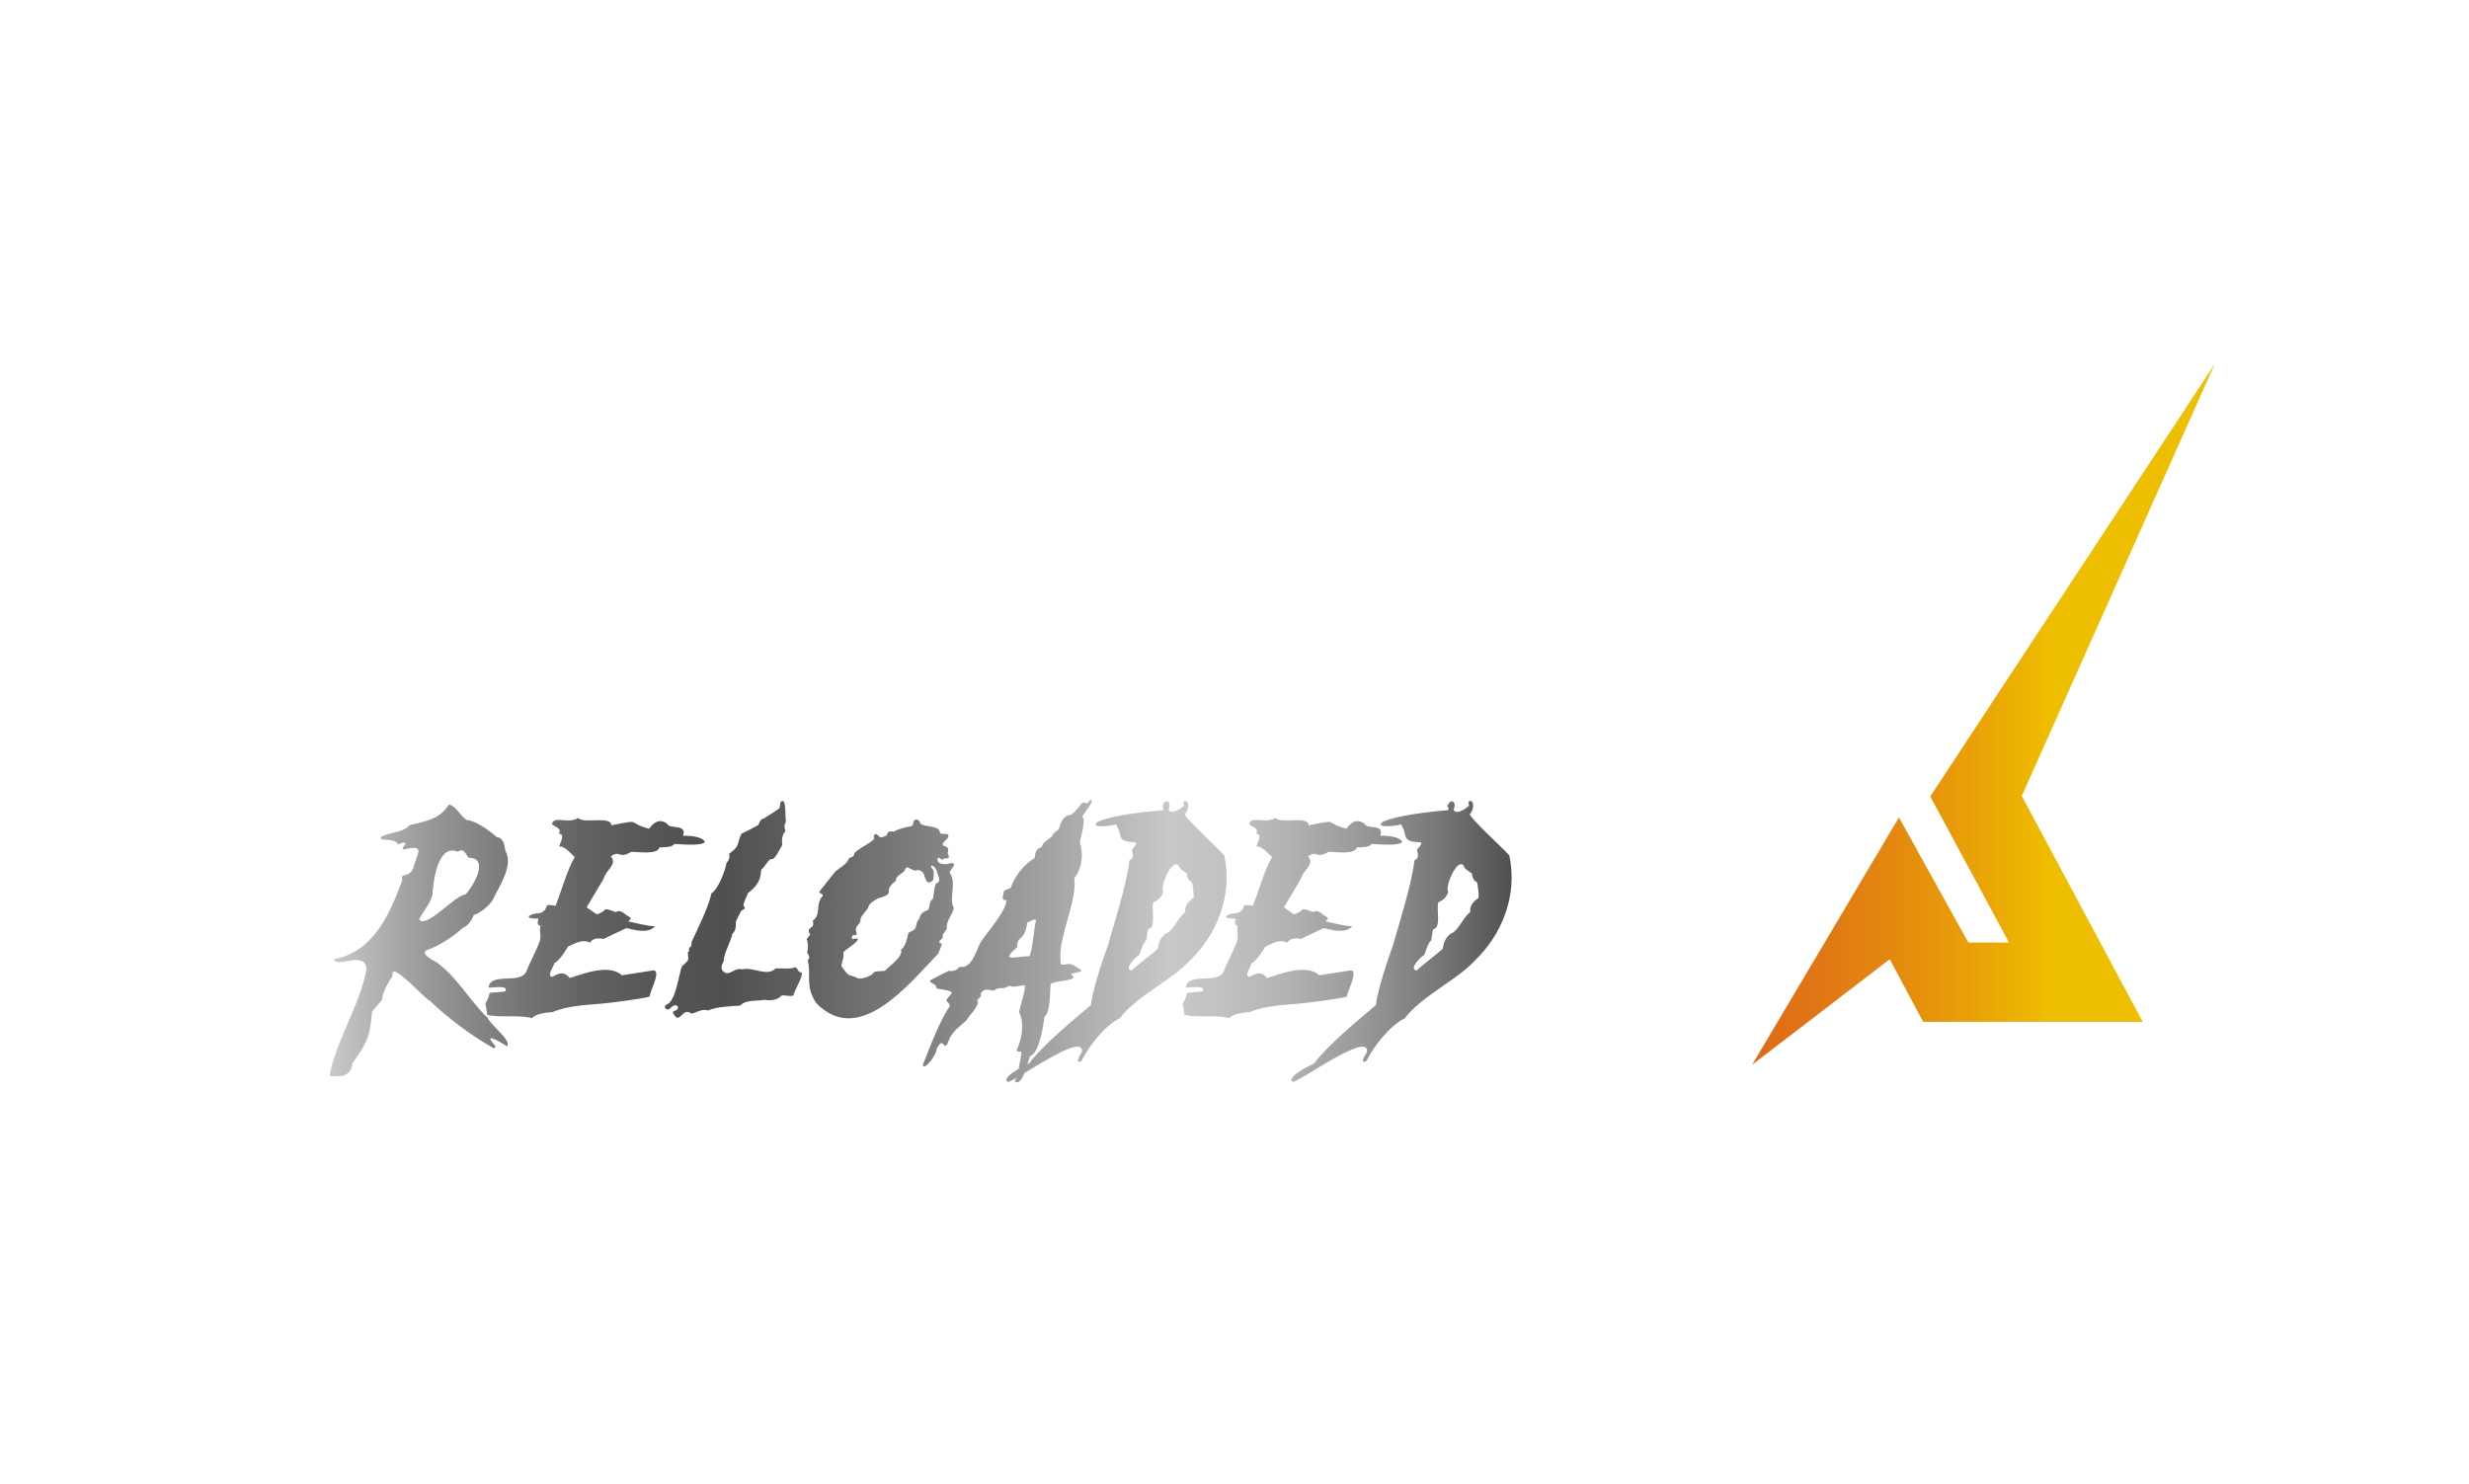 <svg xmlns="http://www.w3.org/2000/svg" xmlns:xlink="http://www.w3.org/1999/xlink" x="0px" y="0px" viewBox="0 0 5204.04 3129.48" style="enable-background:new 0 0 5204.04 3129.48;" xml:space="preserve">  <style type="text/css">	.st0{fill:#FFFFFF;}	.st1{fill:url(#SVGID_1_);}	.st2{fill:url(#SVGID_00000046308430212604493510000017241771175517877129_);}</style>  <g id="Layer_3"></g>  <g id="Layer_1">	<g>		<g>			<g>				<g>					<path class="st0" d="M1329.04,1165.16c-31.03,209.71-62.07,419.41-93.1,629.12c78.13,0,156.27,0,234.4,0      c31.33-209.71,62.66-419.41,93.98-629.12C1485.9,1165.16,1407.47,1165.16,1329.04,1165.16z"></path>					<path class="st0" d="M1174.41,1361.83c12.19-65.76,24.38-131.51,36.57-197.27c-187.76,0-375.53,0-563.29,0      c-37.17,210.1-74.33,420.21-111.5,630.31c74.28,0,148.57,0,222.85,0c9.87-53.97,19.73-107.93,29.6-161.9      c112.75-0.41,225.5-0.81,338.26-1.22c10.94-61.59,21.88-123.19,32.82-184.78c-112.3-0.3-224.61-0.6-336.91-0.9      c5.14-28.1,10.28-56.21,15.41-84.31C950.28,1361.79,1062.34,1361.81,1174.41,1361.83z"></path>					<path class="st0" d="M3063.34,1345.3c8.68-60.05,17.36-120.1,26.04-180.14c-211.35,0-422.7,0-634.05,0      c-31.44,209.71-62.88,419.41-94.32,629.12c211.61,0,423.22,0,634.83,0c8.82-60.97,17.64-121.93,26.46-182.9      c-126.41-0.42-252.82-0.85-379.24-1.27c4.01-25.89,8.01-51.78,12.02-77.67c126.81,0.9,253.62,1.8,380.43,2.7      c5.73-41.89,11.46-83.79,17.19-125.68c-126.68,0-253.37,0-380.05,0c3.8-21.19,7.6-42.38,11.4-63.57      C2810.49,1345.69,2936.92,1345.49,3063.34,1345.3z"></path>					<path class="st0" d="M2288.28,1464.06c64.57-74.94,63.82-202.65-3.08-262.6c-30.87-27.66-68.57-34.4-90.18-36.3      c-169.86,0-339.71,0-509.57,0c-32.06,209.71-64.11,419.41-96.17,629.12c74.28,0,148.57,0,222.85,0      c11.41-72.49,22.82-144.97,34.24-217.46c41.68,72.49,83.36,144.97,125.04,217.46c106.09,0,212.17,0,318.26,0      c-57.96-86.93-115.92-173.86-173.88-260.8C2131.13,1533.9,2227.13,1535.04,2288.28,1464.06z M2013.39,1399.38l-0.17,1.02      c-3.91,23.42-20.22,40.21-39.14,40.32c-35.78,0.54-71.57,1.08-107.35,1.62c4.53-35.44,9.07-70.88,13.6-106.32      c31.24,0.67,62.49,1.34,93.74,2.02C1999.61,1338.04,2018.67,1367.78,2013.39,1399.38z"></path>				</g>			</g>			<g>									<image style="overflow:visible;opacity:0.6;" width="2618" height="723" transform="matrix(1 0 0 1 654.661 1630.844)">				</image>				<g>					<linearGradient id="SVGID_1_" gradientUnits="userSpaceOnUse" x1="694.856" y1="1984.357" x2="3186.142" y2="1984.357">						<stop offset="4.419380e-03" style="stop-color:#C7C7C7"></stop>						<stop offset="0.015" style="stop-color:#C0C0C0"></stop>						<stop offset="0.084" style="stop-color:#989898"></stop>						<stop offset="0.151" style="stop-color:#797979"></stop>						<stop offset="0.216" style="stop-color:#626262"></stop>						<stop offset="0.278" style="stop-color:#555555"></stop>						<stop offset="0.333" style="stop-color:#505050"></stop>						<stop offset="0.401" style="stop-color:#5F6060"></stop>						<stop offset="0.533" style="stop-color:#888989"></stop>						<stop offset="0.71" style="stop-color:#C6C8C9"></stop>						<stop offset="0.754" style="stop-color:#C0C2C3"></stop>						<stop offset="0.811" style="stop-color:#B1B2B3"></stop>						<stop offset="0.875" style="stop-color:#979899"></stop>						<stop offset="0.944" style="stop-color:#737474"></stop>						<stop offset="1" style="stop-color:#505050"></stop>					</linearGradient>					<path class="st1" d="M1218.47,1724.6c13.39,12.97,70.18-5.51,70.02,15.43c68.67-13.65,29.12-6.16,79.67,7.07      c11.81-16.66,27.24-22.95,42.4-5.79c12.52,4.04,36.82-0.4,28.91,20.56c12.26,0.13,38.82,0.51,46.25,12.85      c-4.17,10.03-56.6,4.6-64.24,4.5c-4.33,7.6-24.39,7.48-31.48,7.07c-3.34,16.8-49.09,9.07-59.74,9.63      c-26.89,16.36-22.8-4.83-43.04,9.64c15.59,16.33-11.19,29.39-14.78,46.9l-35.98,60.39c0,0,21.2,14.78,21.2,14.78      c26.37-7.39,7.18-17.43,40.47-4.5c7.87-5.97,16.46,1.39,22.48,6.42c7.59,4.65,13.1,6.28,3.21,12.85      c11.32,2.72,45.28,11.01,56.53,10.27c-12.51,16.18-43.8,8.27-59.74,3.86c0,0-48.83,23.13-48.82,23.13      c-9.61-2.45-22.65-2.03-28.27,7.71c-15.87-8.16-31.92,1.63-46.26,8.35c-5.27,8.73-18.9,30.83-28.91,34.69      c0.08,5.17-17.74,29.01-3.85,28.92c14.64-8.37,24.21-11.89,36.62,2.57c29.41-9.54,82.97-30.13,109.86-5.78      c0,0,66.17-10.28,66.17-10.28c17.89,0.7-9.4,47.87-7.71,55.24c-13.29,4.26-84.61,13.54-100.86,14.78      c-32.35,2.9-73.94,4.47-104.07,17.99c-11.26,0.48-35.54,2.92-43.04,12.84c-25.13-7.67-67.69-0.65-94.44-7.06      c0,0-3.85-24.41-3.85-24.41c18.71-29.41-9-18.8,41.75-25.06c8.57-15.25-29.44-6.35-35.33-8.35      c4.62-32.37,64.65-6.64,79.02-32.12c7.45-18.95,21.94-45.95,28.91-64.89c4-10.19-1.8-23.43,1.93-32.77      c-9-1.78-5.86-9.12-4.5-15.41c-35.02,0.94-19.64-10.86,3.21-11.56c24.18-9.83,0.76-21.33,32.76-15.42      c13.15-32.36,23.52-73.68,40.48-102.79c-6.13-5.34-22.91-25.12-32.77-21.84c0.99-8.03,14.65-26.18-1.29-27.63      c8.88-10.25-8.53-14.28-14.13-19.91C1168.05,1718.54,1196.37,1737.84,1218.47,1724.6z M2632.97,1737.46      c5.6,5.63,23.01,9.66,14.13,19.91c15.93,1.45,2.28,19.6,1.29,27.63c9.86-3.28,26.64,16.5,32.77,21.84      c-16.96,29.1-27.33,70.43-40.48,102.79c-32-5.91-8.58,5.59-32.76,15.42c-22.85,0.71-38.23,12.51-3.21,11.56      c-1.36,6.29-4.5,13.64,4.5,15.41c-3.73,9.33,2.07,22.58-1.93,32.77c-6.97,18.94-21.45,45.94-28.91,64.89      c-14.37,25.48-74.4-0.25-79.02,32.12c5.89,2,43.91-6.9,35.33,8.35c-50.76,6.26-23.04-4.35-41.75,25.06      c0,0,3.85,24.41,3.85,24.41c26.75,6.41,69.31-0.61,94.44,7.06c7.5-9.92,31.79-12.36,43.04-12.84      c30.13-13.53,71.72-15.09,104.07-17.99c16.25-1.24,87.57-10.52,100.86-14.78c-1.69-7.37,25.6-54.55,7.71-55.24      c0,0-66.17,10.28-66.17,10.28c-26.89-24.35-80.45-3.76-109.86,5.78c-12.41-14.45-21.98-10.94-36.62-2.57      c-13.89,0.09,3.93-23.74,3.85-28.92c10.01-3.86,23.64-25.96,28.91-34.69c14.34-6.71,30.39-16.5,46.26-8.35      c5.62-9.74,18.66-10.16,28.27-7.71c0,0,48.82-23.13,48.82-23.13c15.94,4.41,47.23,12.32,59.74-3.86      c-11.25,0.74-45.21-7.55-56.53-10.27c9.88-6.57,4.38-8.2-3.21-12.85c-6.03-5.03-14.62-12.39-22.48-6.42      c-33.29-12.93-14.1-2.89-40.47,4.5c0,0-21.2-14.78-21.2-14.78l35.98-60.39c3.58-17.51,30.37-30.57,14.78-46.9      c20.25-14.47,16.16,6.71,43.04-9.64c10.65-0.56,56.4,7.17,59.74-9.63c7.09,0.41,27.15,0.53,31.48-7.07      c7.64,0.1,60.08,5.54,64.24-4.5c-7.44-12.34-33.99-12.72-46.25-12.85c7.91-20.96-16.39-16.52-28.91-20.56      c-15.15-17.16-30.59-10.87-42.4,5.79c-50.54-13.22-10.99-20.71-79.67-7.07c0.15-20.94-56.63-2.46-70.02-15.43      C2666.12,1737.84,2637.81,1718.54,2632.97,1737.46z M1649.52,1688.9c-6.23-1.1-5.11,10.84-6.35,14.17      c1.78,1.23-32.69,22.04-33.4,22.66c-6.29,0.5-8.89,7.59-10.81,12.59c0.67,1.71-35.57,18.81-36.49,19.79      c-10.67,24.79-2.57,24.87-25.7,41.82c2.46,7.99-0.77,14.02-5.56,19.83c-2.39,15.99-17.82,55.79-31.74,63.68      c-5.39,27.89-29.36,75.06-41.78,102.68c-0.6,4.24,1.23,9.09-3.98,11.26c-3.32,2.5,1.07,8.28-3.76,9.85      c-0.39,18.01,6.33,13.02-12.59,29.99c-6.45,15.26-12.68,73.91-32.3,80.65c-8.69,4.38-0.78,13.3,6.1,9.47      c4.2-5.18,14.01-13.13,17.96-3.74c-1.01,12.56-20.33,1.64-4.01,21.44c10.97,4.9,15.29-20.61,32.22-8.2      c9.44-1.65,24.67-11.32,34.49-6.38c20.13-8.48,47.11-8.78,68.08-10.46c13.66-13.52,35.2-8.47,51.42-12.27      c11.84,2.26,26.95,1.24,35.7-8.5c3.99-2.87,23.45,3.86,25.89-1.84c-1.17-4.03,23.83-45.51,15.64-47.37      c-8.07-0.32-6.5-10.36-12.9-10.69c-9.9,4.57-30.58,1.46-40.8,2.41c-18.62,18.39-47.22-4.17-69.94,2.01      c-15.03-4.3-22.3,9.42-34.71,7.83c-12.76-5.36-10.66-15.54-4.57-25.39c-0.84-15.66,15.32-40.93,17.78-57.15      c6.88-5.78,8.47-16.41,7.32-24.97c-0.78-0.08,11.3-23.17,11.44-23.74c3.57-3.09,11.68-4.05,5.33-10.26      c-2.99-2.25,8.4-24.04,8.71-26.68c18.34-15.18,27.11-25.35,28.2-50.01c5.79-2.55,16.26-24.21,21.88-22.19      c6.25,3.23,20.1-26.15,22.43-29.58c-1.15-12-0.41-20.93,7.07-29.83c-3.41-6.29-2.55-14.5,1.19-20.06      C1654.48,1730.28,1657.44,1685.75,1649.52,1688.9z M1829.4,1914.75c-2.73,4.84-19.34,20.44-15.38,27.11      c-6.1,11.58-13.51,11.95-8.24,26.73c-0.19,5.73-8.99,0.29-9.82,5.43c-2.87,10.65,6.74,2.91,11.23,4.6      c6.38,6.19-30.09,24.99-29.7,30.54c2.4,8.48-3.93,20.71-3.88,27.96c19.54,27.54,13.69,14.44,36.08,25.9      c9.68,0.6,27.53-5.01,33.03-13.87c0.32-1.17,21.28-2.39,22.41-2.33c9.41-10.39,38.54-29.02,34.17-44.97      c8.74-4.74,13.56-25.1,15.33-35.3c15.12-7.43,14.58-5.23,18.24-23.09c11.34-13.26,0.63-15.64,23.64-25.55      c3.71-6.08,1.42-18.4,9.78-22.36c1.94-7.08,2.34-26.72,6.94-33.37c13.36-2.87,2.16-18.93,0.9-26.59      c-3.85-11.85-20.25-16.04-6.65-1.1c0.84,2.94,1.39,20.55-2.04,22.47c-15.19,11.62-14.55-9.23-20.15-17.72      c-4.26-4.05-10.38-6.39-15.92-3.55c-0.97,0.42-14.74-5.82-15.79-6.82c-4.31-2.08-6.03,6.73-8.4,8.5      c-3.68,3.91-19.53,11.7-16.21,19.08c-31.75,23.42,2.57,26.45-36.9,37.03C1844.12,1897.45,1830.7,1904.81,1829.4,1914.75z       M1704.56,1959.62c9.39-7.22,11.06-8.55,8.66-18.68c18.22-12.62,4.87-35.42,20.73-51.95c3.04-6.04-10.1-3.97-6.11-10.2      c0,0,32.34-40.95,32.34-40.95c4.96-4.79,28.05-18.46,27.99-26.56c1.34-3.26,10.8-4.62,11.69-8.22      c-2.31-10.27,41.86-27.39,42.63-35.68c-1.33-4.14-1.07-7.9,3.76-9.08c10.87,5.18,3.83,10.87,22.03,3.49      c4.28-9.29,3.83-9.64,15.49-8.44c8.91-5.36,26.97-10.27,37.5-11.48c3.42-0.63,3.73-8.77,4.94-11.49      c4.59-6.32,13.21-0.77,13.6,5.95c6.43,7.5,42.86,3.51,41.1,19.54c5.24,5.99,25.69-3.37,15.58,12.35      c-25.63,24,9.19,6.66,0.85,30.25c4.99,11.19,3.45,11.72-7.57,11.16c-5.39,7.9-7.98-4.18-13.24-0.63      c-4.24,14.51,18.26,14.87,27.89,10.53c17.25,0.43-4.62,14.54-2.5,20.97c15.27,19.1-2.93,54.56,8.82,74.18      c-3.23,12.79-17.25,28.69-14.97,42.06c1.03,1.51-8.69,12.65-8.59,14.3c-0.22,5.23,0.35,9.07-6,10.61      c-5.73,16.52,13.11-7.95-3.95,29.25c-60.24,61.96-166.8,198.46-257.39,103.07c-23.69-36.88-9.24-58.07-17.48-90.29      c7.12-3.09,1.13-11.7-1.37-15.93c2.81-6.6,2.73-20.37-0.86-27.71C1713.97,1962.36,1704.58,1975.79,1704.56,1959.62z       M2281.28,1721.49c8.2,7.97-3.68,45.24-5.61,54.59c8.94,22.89,4.67,56.8-11.35,75.08c7.08,52.06-37.88,129.11-28.02,182.21      c18.93,2.58,11.58-8.79,38.32,9.17c19.99,9.05-29.44,6.42-12.83,15.68c8.93,10.01-48.04,10.13-47.44,17.25      c-1.26,13.77-0.12,59.75-13.25,68.88c-1.51,17.3-10.95,77.28-29.91,82.19c-5.31,11.83-15.9,66.17-32.4,53.41      c6.54-12.49,12.14-45.93,14.17-59.78c0.72-6.13-11.89-0.27-9.72-7.17c10.67-21.95,16.51-56.89,4.83-78.76      c-1.41-2.05,18.67-59.73,9.8-57.22c-5.79,1.27-17.38,2.88-23.28,3.4c-6.03-4.29-12.46,0.46-18.23,2.89      c-6.29-0.4-16.7-0.69-20.72,5.42c-11.13-1.09-19.6-6.74-28.47,5.34c1.4,12.35-5.5,7.94-7.53,16.4      c8.42,6.3-21.19,35.58-23.16,41.36c-12.99,11.73-30.8,23.85-36.65,41.65c-11.75,31.2-9.21-14.65-25.92,18.37      c2.62,7.55-25.12,46.71-29,33.87c15.98-39.93,34.3-90.88,57.65-125.64c-9.6-16.64-12.62-4.91,3.09-25.72      c4.61-6.56-28.54-8.88-31.23-10.5c-1.62-12.19-18.72-11.08-12.81-17.62c1.19-0.3,36.91-19.68,38.19-19.4      c9.02,1.84,17.3-1.81,22.72-8.56c26.06,5.47,35.08-35.1,44.13-51.26c12.85-20.76,56.33-68.39,54.51-90      c-12.62,3.76-5.81-10.68-5.79-17.1c-0.38-3.01,14.13-6.69,15.44-8.67c7.01-23.12,28.34-49.81,49.81-62.14      c1.74-11.69,2.48-19.31,15.68-23.79c-0.21-9.05,16.3-17.02,21.95-23.13c0.79-6.39,9.86-9.83,13.32-14.18      c3.77-12.64,9.95-30.22,25.78-29.94c7.01-3.6,18.9-19.44,24.1-26.04c7.67-1.39,7.92,7,15.7-4.49      C2312.84,1681.16,2279.94,1720.92,2281.28,1721.49z M2183.53,1941.45c0.52-8.1-15.52,3.32-18.19,3.14      c-5.78,42.62-21.75,25.77-21.63,52.77c-38.76,33.11,0.2,17.97,25.21,18.77C2174.51,2016.58,2181.35,1943.65,2183.53,1941.45z       M2580.63,1804c18.51,87.69-18.96,169.71-72.33,220.7c-38.25,41.98-112.67,75.04-148.32,122.32      c-30.35,14.2-65.99,59.63-80.25,89.41c-17.43,9.53-0.89-15.43,0.85-18.72c5.02-45.23-141.83,62.84-156.35,63.3      c-15.14-10.3,35.68-34.41,44.99-39.25c27.74-37.69,94.72-92.68,130.04-122.74c2.79-27.89,25.01-97.12,35.5-124.04      c13.74-47.91,40.96-134.75,45.79-181.06c9.11-4.34,8.36-12.25,5.44-20.59c-1.23-4.41,14.68-14.58,6.6-17.63      c-42.52-1.15-24.41-15.34-40.78-37.93c-7.71,3.85-57.85,9.13-37.36-5.48c32.08-13.78,98.14-20.97,135.58-24.14      c4.93-0.96,0.93-6.3,0.29-9.15c7.02-18.33,20.4-7.55,12.65,7.88c4.77,11.84,25.09-1.34,31.41-7.19      c3.6-2.57-3.06-9.71,2.65-10.92c11.26-1.63,7.64,22.78,0.46,26.99C2492.5,1720.69,2580.3,1800.4,2580.63,1804z       M2511.97,1859.53c-7.13-2.56-9.74-10.74-10.12-17.69c-5.89-5.38-16.22-8.77-18.12-17.82c-14.35-13.5-38.99,44.85-32.1,56.27      c-1.79,8.94-11.24,18.81-19.99,21.42c-6.6,8.81,6.88,54.54-10.99,56.96c-2.5,1.52-3.53,22.34-5.23,24.47      c-7.07,5.55-10.51,22.5-14.12,30.05c-7.57,4.34-33.44,29.46-16.34,32.9c11.19-10.86,44.17-35.14,55.49-46.1      c0.98-13.57,8.62-29.65,22.27-34.5c13.45-10.17,22.99-34.34,35.51-42.37c-2.29-12.51,7.12-23.5,17.11-29.63      C2517.28,1891.53,2513.9,1861.31,2511.97,1859.53z M3181.35,1804c18.51,87.69-18.96,169.71-72.33,220.7      c-38.25,41.98-112.67,75.04-148.32,122.32c-30.35,14.2-65.99,59.63-80.25,89.41c-17.43,9.53-0.89-15.43,0.85-18.72      c5.02-45.23-141.83,62.84-156.35,63.3c-15.14-10.3,35.68-34.41,44.99-39.25c27.74-37.69,94.72-92.68,130.04-122.74      c2.79-27.89,25.01-97.12,35.5-124.04c13.74-47.91,40.96-134.75,45.79-181.06c9.11-4.34,8.36-12.25,5.44-20.59      c-1.23-4.41,14.68-14.58,6.6-17.63c-42.52-1.15-24.41-15.34-40.78-37.93c-7.71,3.85-57.85,9.13-37.36-5.48      c32.08-13.78,98.14-20.97,135.58-24.14c4.93-0.96,0.93-6.3,0.29-9.15c7.02-18.33,20.4-7.55,12.65,7.88      c4.77,11.84,25.09-1.34,31.41-7.19c3.6-2.57-3.06-9.71,2.65-10.92c11.26-1.63,7.64,22.78,0.46,26.99      C3093.22,1720.69,3181.03,1800.4,3181.35,1804z M3112.69,1859.53c-7.13-2.56-9.74-10.74-10.12-17.69      c-5.89-5.38-16.22-8.77-18.12-17.82c-14.35-13.5-38.99,44.85-32.1,56.27c-1.79,8.94-11.24,18.81-19.99,21.42      c-6.6,8.81,6.88,54.54-10.99,56.96c-2.5,1.52-3.53,22.34-5.23,24.47c-7.07,5.55-10.51,22.5-14.12,30.05      c-7.57,4.34-33.44,29.46-16.34,32.9c11.19-10.86,44.17-35.14,55.49-46.1c0.98-13.57,8.62-29.65,22.27-34.5      c13.45-10.17,22.99-34.34,35.51-42.37c-2.29-12.51,7.12-23.5,17.11-29.63C3118,1891.53,3114.62,1861.31,3112.69,1859.53z       M1068.53,2205.79c-14.07-9.47-53.12-31.93-25.04-1.4c2.4,2.74-0.94,6.71-4.05,4.82c-46.4-25.84-96.19-63.42-134.61-100.49      c-4.49,2.72-84.96-89.21-77.23-51.11c-8.7,12.22-21.34,33.89-22.28,49.62c-0.21,1.93-21.23,24.4-21.19,26.33      c-3.96,53.71-12.59,67.69-41.58,108.22c-1.3,26.89-25.49,30.27-47.69,26.18c12.03-71.64,64.12-148.58,77.72-225.25      c-3.62-39.86-63.99-0.48-68.9-20.31c84-15.86,118.19-95.99,144.29-166.92c-4-18.19,11.66-2.54,23.06-24.21      c6.54-30.74,28.68-52.28-18.98-40.43c-7.01-0.65-1.92-7.02,1.49-9.14c4.6-9.72-10.32-3.15-14.47-1.41      c-7.53-15.72-42.82-4.81-35.99-16.01c17.7-9.74,46.15-8.44,60.29-24.57c32.78-8.3,63.54-11.96,82.54-43.39      c14.24,1.64,24.62,24.3,37.72,32.44c19.85,1.62,48.92,23.04,63.07,35.84c14.54,1.8,16.74,16.56,18.15,28.24      c18.66,31.54-12.8,75.16-25.77,103.64c-7.55,12.57-26.12,28.42-40.38,32.42c-3.97,10.6-12.18,23.12-23.67,27.7      c-19.95,18.46-51.1,38.69-77.15,47.16c-13.13,9.93,24.32,23.9,27.97,29.39c39.8,30.51,66.01,78.57,101.94,112.79      C1035.82,2163.2,1078.85,2193.34,1068.53,2205.79z M981.22,1885.77c17.01-18.1,51.25-77.11,6.61-77.47      c-7.45-9.46-10.24-20.5-23.24-12.89c-42.32-17.03-51.7,64.54-53.27,91.94c-4.19,17.14-20.47,35.58-27.89,50.69      C897.28,1959.96,959.92,1886.16,981.22,1885.77z"></path>				</g>			</g>		</g>		<g>			<g>									<linearGradient id="SVGID_00000039122060521368067040000003613013122304445619_" gradientUnits="userSpaceOnUse" x1="3693.099" y1="1506.343" x2="4667.844" y2="1506.343">					<stop offset="0" style="stop-color:#DF6C17"></stop>					<stop offset="0.123" style="stop-color:#E07415"></stop>					<stop offset="0.311" style="stop-color:#E4890F"></stop>					<stop offset="0.539" style="stop-color:#EBAB05"></stop>					<stop offset="0.647" style="stop-color:#EEBE00"></stop>				</linearGradient>				<path style="fill:url(#SVGID_00000039122060521368067040000003613013122304445619_);" d="M4002.52,1723.36l146.21,263.75h85.75     l-165.92-308c199.76-303.73,399.52-607.45,599.28-911.18c-135.47,303.41-270.94,606.82-406.42,910.23l254.83,476.14h-462.74     l-70.35-132.02c-96.69,74.16-193.38,148.32-290.07,222.49C3796.24,2070.96,3899.38,1897.16,4002.52,1723.36z"></path>			</g>			<path class="st0" d="M4005.46,1629.3c139.69-222.72,279.39-445.45,419.08-668.17c-122.56,111.51-245.12,223.03-367.68,334.54    c0,0,0,0,0,0c-31.49-56.8-62.97-113.6-94.46-170.4c34.29-4.34,125.43-20.85,189.96-96.87c95.8-112.87,84.82-300.06-4.46-380.07    c-44.67-40.03-99.25-49.78-130.52-52.54c-245.84,0-491.68,0-737.52,0c-46.4,303.52-92.79,607.03-139.19,910.55    c107.52,0,215.03,0,322.54,0c16.34-103.76,32.67-207.52,49.01-311.27c55.05,112.69,110.09,225.37,165.14,338.06    c0.01,0.02,0.02,0.03,0.02,0.05c0,0,0,0,0,0c22.74,46.54,45.47,93.09,68.21,139.63c-125.71,286.96-251.43,573.91-377.14,860.87    c189.99-287.3,379.98-574.6,569.97-861.9l-165.93-308.02h85.74L4005.46,1629.3z M3561.91,843.1    c45.22,0.97,90.44,1.95,135.67,2.92c36.97,0,64.57,43.04,56.92,88.78l-0.25,1.48c-5.66,33.89-29.26,58.19-56.65,58.35    c-51.79,0.78-103.58,1.56-155.37,2.35C3548.79,945.69,3555.35,894.39,3561.91,843.1z"></path>		</g>	</g></g>  <g id="Layer_2"></g></svg>
